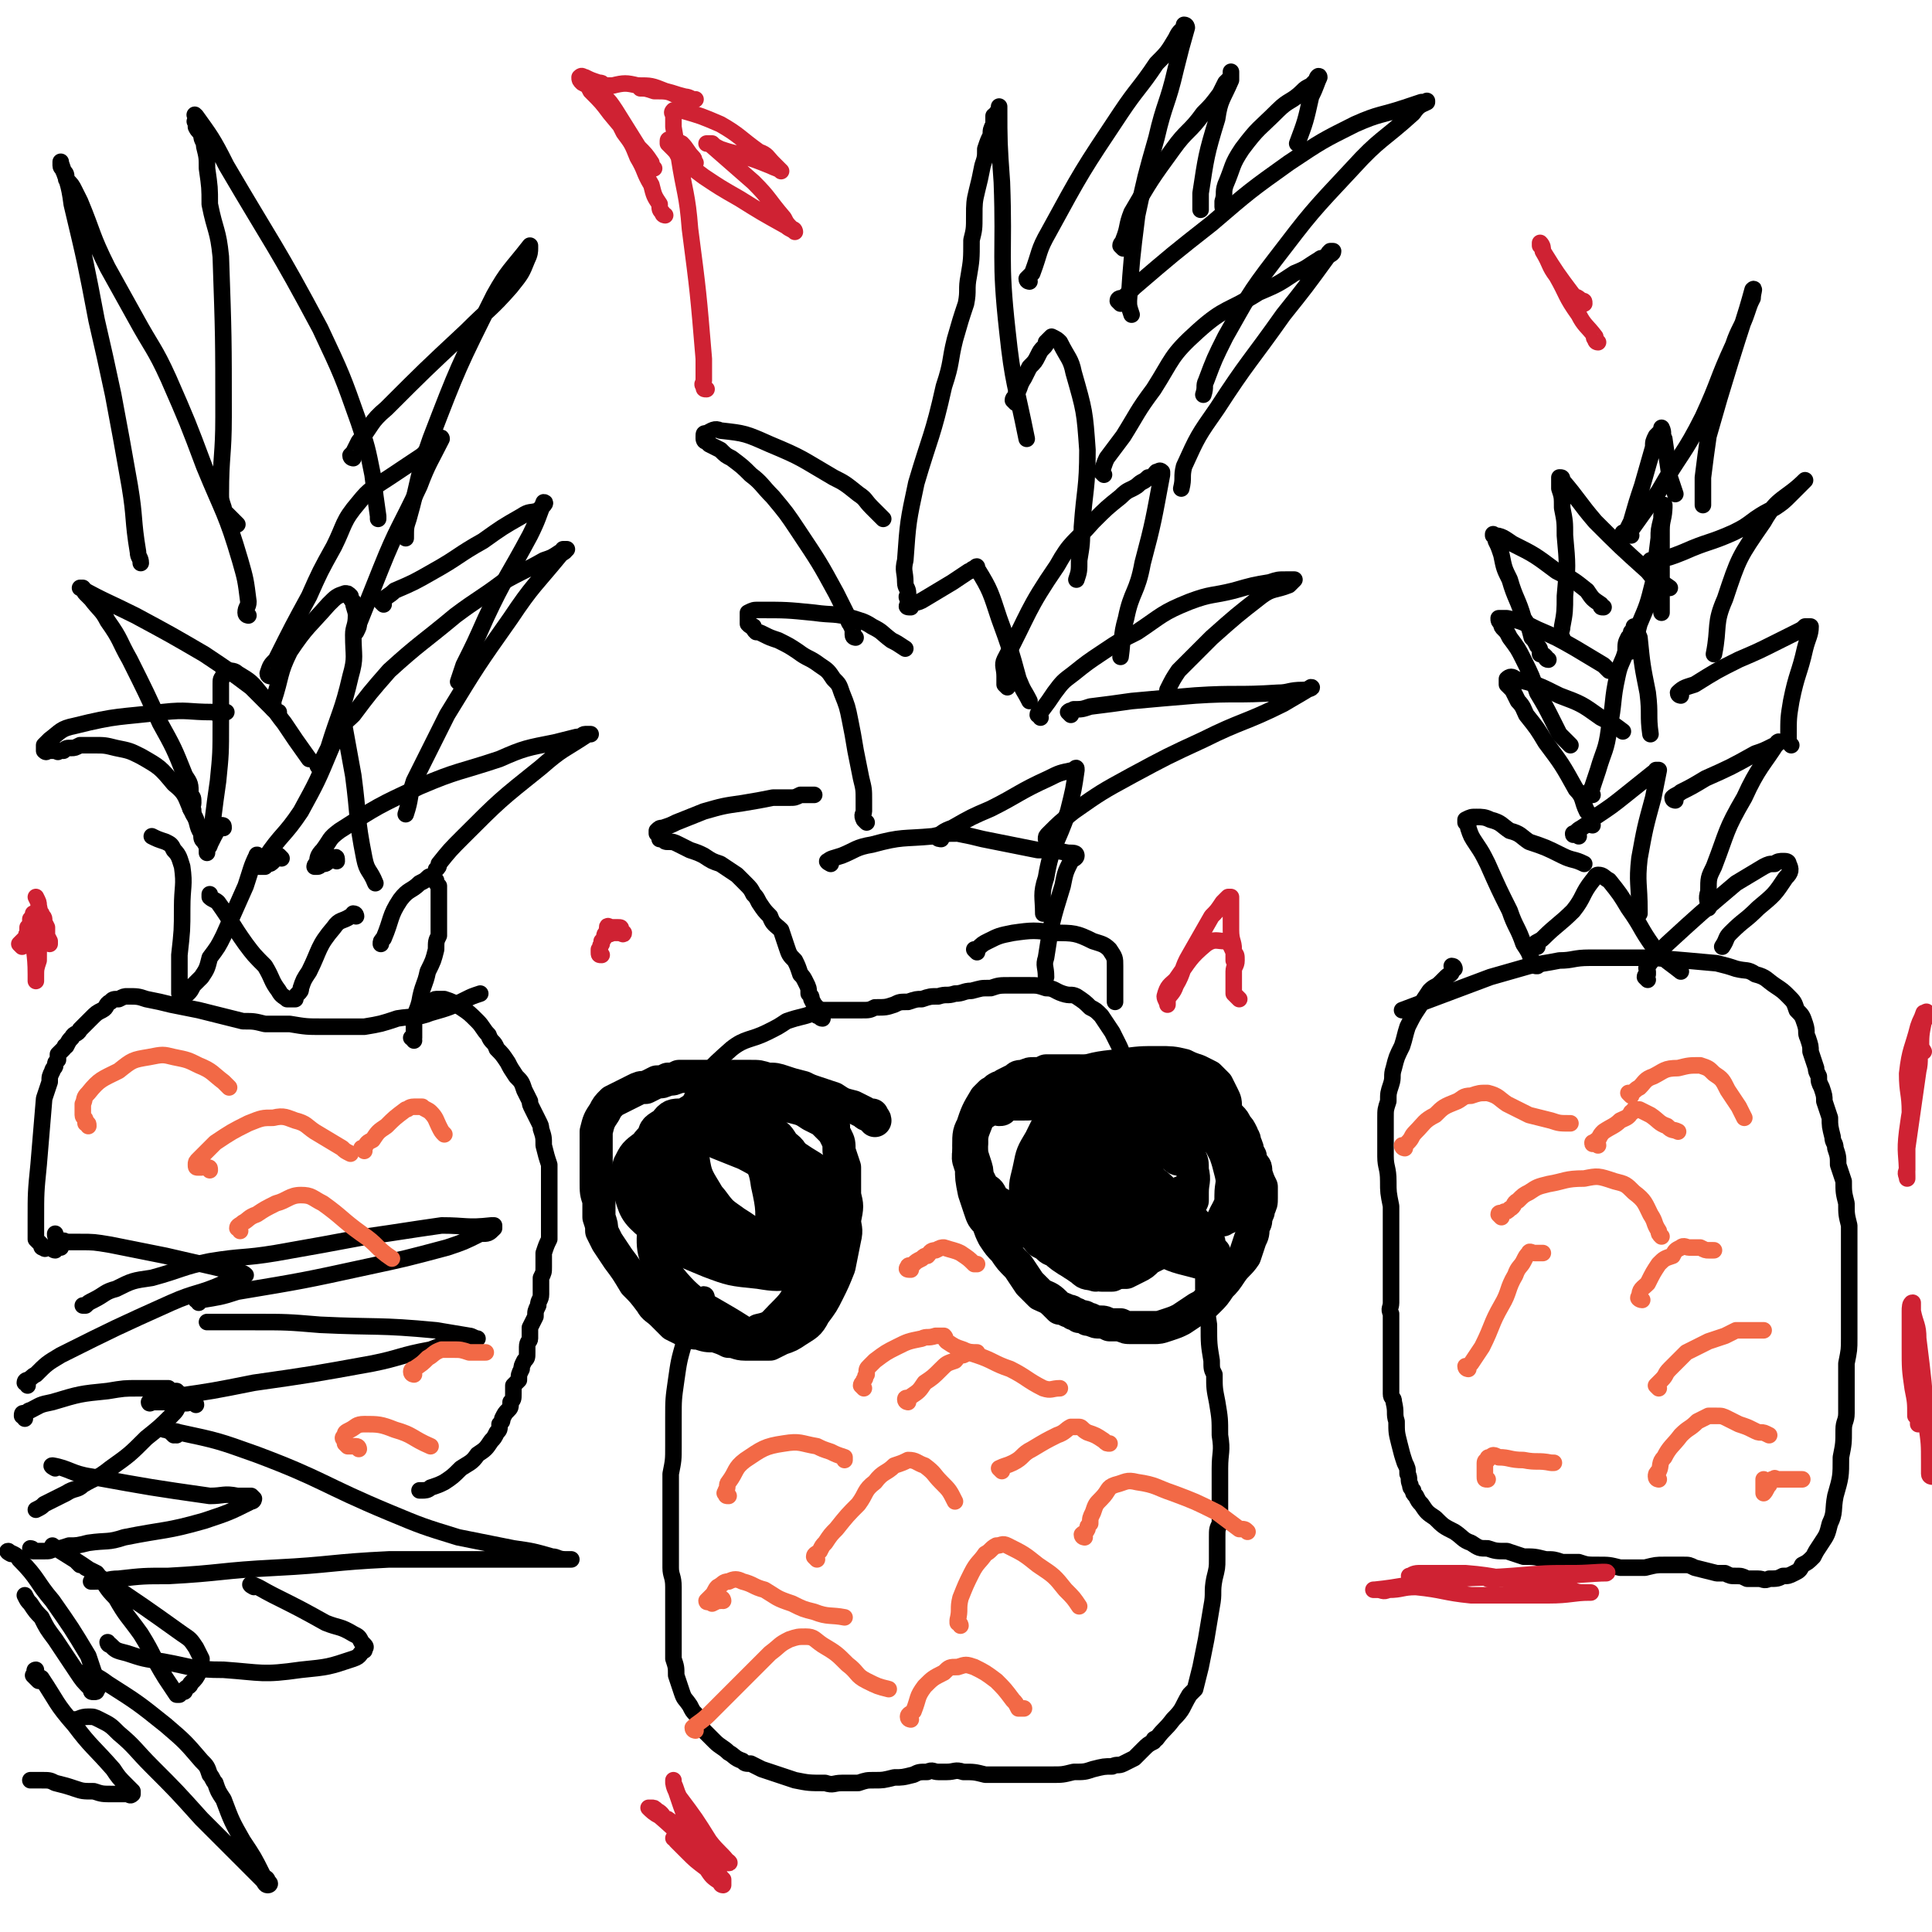 <svg viewBox='0 0 700 700' version='1.1' xmlns='http://www.w3.org/2000/svg' xmlns:xlink='http://www.w3.org/1999/xlink'><g fill='none' stroke='#000000' stroke-width='12' stroke-linecap='round' stroke-linejoin='round'><path d='M431,397c0,0 -1,-1 -1,-1 -1,0 -1,0 -1,-1 0,0 -1,0 -1,-1 -1,0 -1,0 -2,-1 0,0 0,0 -1,0 -1,-1 -1,-1 -2,-1 -1,0 -1,0 -2,-1 -1,0 -1,0 -2,0 -4,-1 -3,-1 -7,-1 -3,0 -3,0 -6,0 -3,0 -3,0 -5,0 -2,0 -2,0 -4,0 -2,1 -2,1 -5,1 -2,1 -2,1 -5,1 -3,0 -3,0 -6,0 -3,1 -3,1 -6,2 -2,0 -2,0 -4,0 -2,1 -2,1 -3,1 -1,1 -1,1 -3,2 -1,1 -1,1 -2,1 -1,1 -1,1 -3,2 -1,1 -1,1 -2,2 -1,1 -1,1 -3,2 -1,1 -1,1 -2,3 -2,3 -2,4 -2,8 0,4 0,4 1,8 0,4 0,4 1,9 1,3 1,3 2,6 1,3 1,3 3,5 1,3 1,3 2,5 2,3 2,3 4,5 2,3 2,3 5,6 2,3 2,3 4,6 2,2 2,2 4,4 2,1 3,1 5,3 1,1 1,1 2,2 1,0 1,0 3,1 1,0 1,0 2,1 1,0 1,0 2,1 2,0 2,0 3,1 1,0 1,0 1,0 2,1 2,1 4,1 1,0 1,0 3,1 2,0 2,0 4,0 2,1 2,1 4,1 1,0 1,0 3,0 2,0 3,0 5,0 2,0 2,0 5,-1 3,-1 3,-1 5,-2 3,-2 3,-2 6,-4 2,-1 2,-1 4,-3 2,-2 2,-2 4,-5 2,-2 2,-2 4,-5 2,-3 3,-3 5,-6 1,-3 1,-3 2,-6 1,-2 1,-2 1,-5 1,-1 1,-1 1,-3 1,-2 1,-2 1,-3 1,-2 1,-2 1,-4 0,-2 0,-2 0,-4 -1,-2 -1,-2 -2,-5 0,-2 0,-2 -1,-3 -1,-2 -1,-2 -1,-3 -1,-1 -1,-1 -2,-2 -1,-1 -1,-1 -2,-2 -1,-2 -1,-2 -2,-4 -1,-1 -1,-1 -3,-3 -1,-1 -1,-1 -2,-2 -1,-1 -1,-1 -2,-2 -2,-2 -2,-2 -4,-3 -1,-1 -1,-1 -2,-2 -1,0 -1,0 -2,-1 -1,-1 -1,-1 -2,-1 -2,-1 -2,-1 -4,-1 -1,-1 -1,-1 -3,-2 -2,0 -2,-1 -4,-1 -2,0 -2,0 -5,-1 -3,0 -3,0 -6,-1 -3,0 -3,0 -6,-1 -3,-1 -3,-1 -6,-1 -2,-1 -2,-1 -5,-1 -2,0 -2,0 -4,0 -2,0 -2,0 -4,0 -2,0 -2,0 -4,0 -2,1 -2,1 -4,1 -2,0 -2,0 -4,1 -2,0 -2,0 -3,1 -2,1 -2,1 -4,2 -1,1 -1,1 -2,1 -2,1 -1,1 -3,2 -1,1 -1,1 -2,2 -3,5 -3,5 -5,11 -1,2 -1,2 0,5 0,4 0,4 1,7 1,3 1,3 1,5 1,2 1,2 2,4 2,2 2,1 3,3 1,2 1,2 3,3 1,2 1,2 3,3 2,2 2,2 4,4 2,2 2,2 5,4 2,1 1,1 3,3 2,1 2,1 3,2 1,1 2,1 3,1 2,1 1,2 3,3 1,1 2,1 3,2 2,1 2,0 3,1 2,1 2,1 4,1 1,1 1,1 3,2 2,0 2,0 4,0 2,-1 2,-1 5,-1 2,-1 2,-1 4,-2 2,-1 2,-1 4,-3 2,-1 2,-1 4,-2 2,-2 1,-2 3,-4 2,-3 2,-3 4,-6 1,-2 1,-2 3,-5 1,-2 1,-2 2,-4 0,-1 0,-1 0,-3 0,-4 1,-4 0,-8 0,-3 0,-3 -1,-5 0,-2 -1,-2 -1,-4 -1,-2 -1,-2 -2,-4 -1,-1 -1,-2 -3,-3 -1,-2 -1,-2 -2,-3 -2,-1 -2,-1 -4,-2 -2,-1 -2,-1 -4,-3 -3,-1 -3,-2 -5,-3 -3,-1 -3,-1 -6,-1 -3,-1 -4,-2 -8,0 -6,1 -6,2 -11,6 -5,4 -5,5 -8,11 -3,5 -3,5 -4,10 -1,5 -2,6 -1,11 2,8 2,9 7,15 5,7 6,6 13,11 2,2 2,1 5,2 '/><path d='M426,412c0,-1 -1,-1 -1,-1 0,-1 0,0 1,-1 0,0 0,-1 1,-1 1,-1 2,-1 3,-1 2,-1 2,-1 4,0 3,1 3,1 5,3 3,3 3,3 5,7 1,3 1,3 2,7 1,4 0,4 0,8 0,3 0,3 -1,5 -1,2 -1,2 -2,4 '/><path d='M445,441c0,0 0,-1 -1,-1 0,0 1,0 1,0 0,-1 0,-1 1,-2 0,-2 0,-2 1,-3 1,-4 2,-4 3,-7 1,-3 0,-3 1,-5 0,-2 1,-2 1,-5 0,-2 0,-2 -1,-4 0,-2 -1,-2 -1,-3 -1,-2 -1,-2 -2,-3 -1,-2 -1,-2 -2,-3 -3,-2 -3,-2 -5,-4 -4,-2 -4,-3 -8,-3 -5,-2 -6,-1 -12,-1 -5,0 -5,0 -10,1 -1,0 -1,0 -2,0 '/><path d='M445,414c0,-1 0,-1 -1,-1 0,-1 1,0 1,-1 0,-1 0,-1 0,-2 0,-2 0,-2 0,-4 0,-2 0,-2 -1,-4 0,-3 0,-3 -1,-5 -1,-2 -1,-2 -2,-4 -1,-1 -1,-1 -3,-3 -2,-1 -2,-1 -4,-2 -3,-1 -3,-1 -5,-2 -4,-1 -5,-1 -9,-1 -7,0 -7,0 -14,1 -9,1 -9,1 -18,4 -8,2 -8,3 -16,6 -5,2 -5,3 -9,5 0,1 0,1 -1,1 '/><path d='M429,401c0,0 0,-1 -1,-1 0,0 0,0 -1,0 -2,-1 -2,-1 -5,-2 -2,0 -2,0 -4,0 -2,0 -2,0 -4,0 -3,0 -3,1 -5,0 -3,0 -3,0 -6,0 -3,0 -3,0 -7,0 -4,0 -4,-1 -9,0 -5,0 -5,1 -10,1 -3,1 -3,1 -7,1 -3,0 -3,0 -6,0 -2,0 -2,0 -4,0 -1,1 -1,1 -2,1 -1,1 -1,0 -2,1 -1,2 -1,2 -2,4 -1,3 -2,4 -2,8 -1,4 -2,5 0,9 2,6 2,7 7,11 9,8 10,7 21,15 '/><path d='M408,415c0,0 -1,-1 -1,-1 -1,1 -2,2 -3,5 -1,3 -1,3 -2,6 0,6 1,6 2,11 1,3 1,3 2,6 1,1 1,1 3,2 0,0 1,1 1,0 1,0 1,-1 1,-2 1,-5 1,-5 1,-10 -1,-5 -1,-5 -2,-10 0,-2 0,-3 -2,-5 -1,-2 -1,-2 -3,-3 -2,-1 -2,-2 -4,-2 -2,0 -3,0 -4,1 -1,3 -2,3 -1,6 1,7 1,8 6,14 7,8 8,8 17,14 5,4 6,3 12,5 2,1 2,1 5,1 0,0 1,0 1,-1 1,-1 1,-1 1,-2 -2,-4 -3,-4 -5,-7 -5,-6 -5,-7 -11,-11 -5,-5 -5,-4 -11,-7 -5,-3 -5,-3 -11,-4 -4,-1 -5,-1 -9,-1 -3,1 -4,1 -6,3 -3,1 -4,1 -6,5 -1,3 -2,4 -1,7 3,6 4,6 8,11 5,6 6,6 12,10 4,2 5,2 10,2 5,-1 7,-1 9,-4 2,-5 0,-7 -3,-12 -3,-9 -3,-9 -8,-16 -3,-6 -3,-6 -8,-10 -3,-4 -3,-4 -7,-6 -2,-2 -2,-2 -4,-3 -2,0 -2,0 -3,0 -1,0 -2,1 -2,2 1,6 0,7 3,12 6,9 6,10 15,17 5,4 6,4 12,5 4,1 5,1 8,0 2,0 2,-1 3,-2 3,-4 2,-4 4,-8 0,0 0,0 1,-1 '/><path d='M427,420c0,0 -1,0 -1,-1 -2,-1 -2,-1 -4,-3 -5,-3 -5,-3 -9,-5 -6,-3 -6,-4 -12,-6 -5,-2 -6,-2 -11,-1 -4,1 -5,2 -8,5 -3,3 -4,3 -4,7 -1,7 0,9 3,15 5,8 6,8 13,13 6,5 6,5 12,7 5,2 6,2 11,3 3,0 4,0 7,-1 1,0 1,-1 1,-2 0,-5 0,-5 -1,-9 -3,-9 -3,-9 -8,-16 -2,-5 -2,-5 -6,-9 -3,-3 -3,-3 -7,-4 -4,-1 -4,-1 -8,0 -4,2 -4,2 -7,6 -1,3 -2,4 -1,6 2,7 3,8 8,12 10,9 11,8 23,14 7,4 7,4 15,6 3,1 3,0 6,0 0,0 1,0 1,-1 0,-1 0,-1 0,-2 '/><path d='M317,406c0,-1 -1,-1 -1,-1 0,-1 0,-1 0,-1 -2,0 -2,0 -3,-1 -2,-1 -2,-1 -4,-2 -4,-1 -4,-1 -7,-3 -3,-1 -3,-1 -6,-2 -3,-1 -3,-1 -5,-2 -4,-1 -4,-1 -7,-2 -3,-1 -3,-1 -6,-1 -3,-1 -3,-1 -6,-1 -3,0 -3,0 -7,0 -3,0 -3,0 -6,0 -3,0 -3,0 -6,0 -2,0 -2,0 -4,0 -1,0 -1,0 -3,0 -2,1 -2,1 -4,1 -2,1 -2,1 -4,1 -2,1 -2,1 -4,2 -2,0 -2,0 -4,1 -2,1 -2,1 -4,2 -2,1 -2,1 -4,2 -2,2 -2,2 -3,4 -2,3 -2,3 -3,7 0,3 0,3 0,7 0,3 0,3 0,6 0,3 0,3 0,5 0,4 0,4 1,7 0,3 0,3 0,6 1,3 1,3 1,5 1,2 1,2 2,4 2,3 2,3 4,6 3,4 3,4 6,9 3,3 3,3 6,7 1,2 2,2 4,4 2,2 2,2 4,4 2,1 2,1 4,2 3,1 3,1 5,1 3,1 3,1 6,1 3,1 3,1 5,2 3,0 3,1 6,1 2,0 2,0 4,0 2,0 2,0 5,0 2,-1 2,-1 4,-2 3,-1 3,-1 6,-3 3,-2 4,-2 6,-6 3,-4 3,-4 5,-8 2,-4 2,-4 4,-9 1,-5 1,-5 2,-10 1,-4 0,-4 0,-7 1,-5 1,-5 0,-9 0,-5 0,-5 0,-10 -1,-3 -1,-3 -2,-6 0,-3 0,-3 -1,-5 -1,-2 -1,-2 -2,-3 -2,-2 -2,-2 -3,-3 -2,-1 -2,-1 -4,-2 -3,-2 -3,-2 -7,-3 -5,-1 -5,-1 -10,-1 -7,0 -7,0 -13,0 -6,1 -6,1 -11,3 -4,1 -4,1 -7,3 -3,1 -3,2 -4,4 -2,4 -3,4 -2,8 1,7 1,8 5,13 4,6 6,5 11,9 '/><path d='M302,408c0,0 0,0 -1,-1 0,0 0,0 0,0 -2,-1 -2,-1 -3,-2 -3,-2 -3,-2 -6,-3 -4,-2 -4,-2 -9,-3 -6,-1 -6,-1 -12,-1 -6,1 -6,1 -11,4 -3,1 -4,1 -6,5 -3,5 -4,6 -3,12 1,8 2,8 6,15 5,7 6,6 12,11 5,4 5,4 10,6 3,1 3,1 7,1 2,0 2,0 4,-2 2,-2 2,-3 2,-6 0,-7 0,-7 -2,-14 -2,-6 -2,-7 -6,-12 -3,-4 -4,-4 -9,-6 -5,-2 -6,-3 -12,-3 -4,1 -5,1 -8,4 -4,1 -4,2 -6,5 -2,3 -3,4 -2,8 2,7 2,8 7,14 6,8 7,8 16,14 6,4 7,4 15,7 4,2 4,2 9,2 2,0 3,0 4,-1 1,-1 1,-1 1,-3 1,-5 1,-6 0,-11 -2,-8 -3,-8 -6,-16 -2,-5 -2,-5 -6,-10 -3,-5 -3,-5 -8,-9 -4,-3 -5,-3 -10,-5 -4,-2 -4,-2 -8,-2 -4,1 -5,1 -8,3 -4,3 -4,3 -6,7 -3,4 -3,5 -2,10 2,8 2,9 7,16 6,7 7,7 15,12 4,3 4,3 9,4 2,1 3,1 5,0 2,0 2,0 3,-2 2,-3 2,-3 3,-6 2,-8 2,-9 3,-17 0,-6 0,-6 -2,-12 -1,-3 -1,-4 -4,-6 -2,-3 -2,-4 -6,-5 -5,-2 -6,-3 -12,-2 -7,0 -8,0 -13,4 -7,5 -8,5 -12,12 -4,7 -4,8 -4,16 0,10 -2,13 4,21 10,13 13,12 27,21 3,2 4,2 7,0 5,-1 5,-2 8,-5 5,-5 5,-5 8,-12 3,-9 3,-9 3,-18 0,-10 -1,-10 -4,-19 -2,-7 -3,-8 -7,-13 -5,-5 -6,-4 -12,-7 -3,-2 -4,-2 -8,-2 -3,0 -3,0 -7,1 -2,0 -3,0 -4,2 -2,4 -3,5 -2,10 2,8 2,9 8,16 5,7 6,6 13,11 3,3 4,2 7,4 2,0 2,0 3,-1 2,-1 3,-1 3,-4 1,-7 1,-8 0,-16 -1,-9 -1,-10 -6,-18 -2,-4 -3,-3 -7,-6 -3,-3 -3,-3 -7,-4 -3,-1 -4,-2 -8,-1 -5,2 -6,2 -10,6 -5,4 -6,5 -8,11 -2,5 -2,7 1,12 5,10 7,10 16,17 7,6 8,5 17,8 3,2 4,2 8,2 2,0 2,0 3,-1 2,-2 3,-2 3,-4 1,-5 1,-5 0,-10 -1,-8 -1,-8 -5,-16 -3,-6 -4,-6 -9,-11 -4,-4 -4,-4 -9,-7 -4,-2 -4,-2 -8,-3 -4,-1 -4,-1 -8,0 -3,0 -4,0 -6,3 -3,2 -4,2 -4,5 -1,7 -2,8 1,14 4,9 5,10 12,17 6,6 7,5 14,10 3,2 4,2 7,3 2,1 3,1 4,0 2,-3 3,-3 4,-7 1,-10 1,-11 -1,-20 -1,-8 -3,-8 -7,-15 -2,-4 -2,-4 -6,-7 -2,-1 -2,-1 -5,-2 -3,0 -3,0 -5,1 -4,3 -5,3 -8,7 -3,4 -5,4 -5,10 -1,8 -1,10 2,18 4,8 6,8 13,14 4,3 5,2 9,4 '/><path d='M280,423c0,0 0,-1 -1,-1 -1,-1 -1,0 -2,-1 -4,-1 -3,-1 -7,-3 -5,-2 -5,-2 -10,-4 -3,-2 -3,-2 -7,-3 -3,-1 -3,-1 -7,-1 -3,0 -3,-1 -6,1 -3,1 -4,1 -6,4 -4,3 -4,3 -6,7 -1,4 -2,5 0,9 2,7 2,8 8,13 8,8 9,8 21,13 8,3 8,3 18,4 6,1 7,1 13,0 5,-1 6,-1 10,-5 3,-3 3,-4 5,-9 1,-4 2,-4 1,-9 -1,-5 -2,-5 -5,-10 -3,-4 -3,-4 -8,-7 -6,-4 -6,-4 -12,-7 -8,-4 -8,-3 -16,-6 -4,-1 -4,-1 -7,-1 -2,0 -3,-1 -4,0 -2,2 -4,2 -4,5 0,8 -1,10 3,18 4,9 6,8 13,16 1,1 2,1 3,2 '/></g>
<g fill='none' stroke='#000000' stroke-width='6' stroke-linecap='round' stroke-linejoin='round'><path d='M256,470c0,0 0,-1 -1,-1 0,0 0,1 0,1 0,0 -1,0 -1,0 -1,2 -2,2 -2,4 -2,6 -3,6 -4,12 -2,7 -2,7 -3,14 -1,7 -1,7 -1,14 0,5 0,5 0,10 0,5 0,5 -1,10 0,5 0,5 0,9 0,4 0,4 0,8 0,3 0,3 0,6 0,3 0,3 0,7 0,2 0,2 0,4 0,3 1,3 1,7 0,4 0,4 0,7 0,3 0,3 0,6 0,3 0,3 0,5 0,2 0,2 0,4 0,2 0,2 0,4 1,3 1,3 1,6 1,3 1,3 2,6 1,3 1,2 3,5 1,2 1,2 2,3 2,3 1,3 3,6 2,2 2,2 4,4 2,2 3,2 5,4 2,1 2,2 5,3 1,1 1,1 3,1 2,1 2,1 4,2 3,1 3,1 6,2 3,1 3,1 6,2 5,1 5,1 11,1 3,1 3,0 6,0 3,0 3,0 6,0 3,-1 3,-1 6,-1 3,0 3,0 7,-1 3,0 3,0 7,-1 2,-1 2,-1 5,-1 2,-1 2,0 4,0 2,0 2,0 3,0 3,0 3,-1 6,0 4,0 4,0 8,1 3,0 3,0 6,0 4,0 4,0 7,0 3,0 3,0 5,0 3,0 3,0 6,0 4,0 4,0 8,-1 4,0 4,0 7,-1 4,-1 4,-1 7,-1 2,-1 2,0 4,-1 2,-1 2,-1 4,-2 2,-2 2,-2 3,-3 2,-2 2,-2 4,-3 0,-1 0,-1 1,-1 3,-4 3,-3 6,-7 4,-4 3,-4 6,-9 1,-1 1,-1 2,-2 1,-4 1,-4 2,-8 1,-5 1,-5 2,-10 1,-6 1,-6 2,-12 1,-5 0,-5 1,-10 1,-4 1,-4 1,-7 0,-4 0,-4 0,-8 0,-3 0,-3 1,-5 0,-5 0,-5 0,-10 0,-5 0,-5 0,-10 0,-6 1,-6 0,-12 0,-6 0,-6 -1,-12 -1,-5 -1,-5 -1,-10 -1,-2 -1,-2 -1,-5 -1,-6 -1,-6 -1,-13 -1,-7 -1,-7 -2,-13 0,-7 0,-7 0,-13 0,-1 0,-1 0,-2 '/><path d='M408,406c0,0 -1,0 -1,-1 0,0 1,0 1,-1 0,-2 0,-2 0,-3 0,-2 0,-2 0,-4 0,-2 0,-2 0,-3 0,-2 0,-2 0,-4 -1,-4 -1,-4 -1,-7 -1,-3 -1,-3 -2,-5 -1,-2 -1,-2 -2,-4 -2,-3 -2,-3 -4,-6 -2,-2 -2,-2 -4,-3 -2,-2 -2,-2 -5,-4 -2,-1 -2,0 -5,-1 -3,-1 -3,-2 -6,-2 -3,-1 -3,-1 -6,-1 -4,0 -4,0 -7,0 -4,0 -4,0 -7,1 -4,0 -3,0 -7,1 -3,0 -3,1 -6,1 -3,1 -3,0 -6,1 -3,0 -3,0 -6,1 -2,0 -2,0 -5,1 -3,0 -3,0 -5,1 -3,1 -3,1 -7,1 -2,1 -2,1 -5,1 -2,0 -2,0 -5,0 -2,0 -2,0 -4,0 -2,0 -3,0 -5,0 -3,1 -3,1 -6,2 -4,1 -4,1 -7,2 -3,2 -3,2 -7,4 -6,3 -8,2 -13,6 -9,8 -10,9 -15,19 -6,11 -4,12 -7,24 0,2 1,2 1,3 '/><path d='M298,369c-1,0 -1,-1 -1,-1 -1,0 -1,0 -1,0 0,-1 1,-1 0,-2 0,0 0,0 0,-1 -1,-1 -1,-1 -2,-3 0,-1 0,-1 -1,-2 0,-2 0,-2 -1,-4 -1,-2 -1,-2 -2,-3 -1,-3 -1,-3 -2,-5 -2,-2 -2,-2 -3,-5 -1,-3 -1,-3 -2,-6 -2,-2 -3,-2 -4,-5 -2,-2 -2,-2 -4,-5 -1,-2 -1,-2 -2,-3 -1,-2 -1,-2 -3,-4 -1,-1 -1,-1 -3,-3 -3,-2 -3,-2 -6,-4 -3,-1 -3,-1 -6,-3 -2,-1 -2,-1 -5,-2 -2,-1 -2,-1 -4,-2 -2,-1 -2,-1 -4,-1 -1,0 -1,0 -2,-1 -1,0 -1,0 -1,0 0,-1 0,-1 -1,-2 0,0 0,0 0,-1 1,-1 1,-1 2,-1 3,-1 3,-1 5,-2 5,-2 5,-2 10,-4 7,-2 7,-2 14,-3 6,-1 6,-1 11,-2 3,0 3,0 6,0 2,0 2,0 4,-1 1,0 1,0 1,0 1,0 1,0 2,0 0,0 0,0 1,0 0,0 0,0 0,0 1,0 1,0 1,0 '/><path d='M314,298c-1,-1 -1,-1 -1,-1 -1,-2 0,-2 0,-3 0,-2 0,-2 0,-4 0,-4 0,-4 -1,-8 -1,-5 -1,-5 -2,-10 -1,-6 -1,-6 -2,-11 -1,-5 -1,-5 -3,-10 -1,-3 -1,-3 -3,-5 -2,-3 -2,-3 -5,-5 -4,-3 -4,-2 -8,-5 -3,-2 -3,-2 -7,-4 -3,-1 -3,-1 -5,-2 -2,-1 -2,-1 -3,-1 -1,-1 -1,-1 -1,-2 -1,0 -1,0 -2,-1 0,-1 0,-1 0,-1 0,-1 0,-1 0,-2 0,0 0,-1 0,-1 2,-1 2,-1 4,-1 10,0 10,0 20,1 7,1 7,0 14,2 3,1 4,1 7,3 4,2 3,2 7,5 2,1 2,1 5,3 '/><path d='M310,231c0,0 -1,0 -1,-1 0,-1 0,-1 0,-1 0,-1 0,-1 -1,-3 -1,-1 0,-1 -1,-3 -2,-4 -2,-4 -4,-8 -6,-11 -6,-11 -14,-23 -4,-6 -4,-6 -9,-12 -4,-4 -4,-5 -8,-8 -3,-3 -3,-3 -7,-6 -2,-1 -2,-1 -4,-3 -2,-1 -2,-1 -4,-2 0,0 0,0 -1,-1 -1,0 -1,-1 -1,-1 0,-1 0,-1 0,-1 0,-1 0,-1 1,-1 2,-1 3,-2 5,-1 9,1 9,1 18,5 12,5 11,5 23,12 4,2 4,2 9,6 3,2 2,2 5,5 2,2 2,2 4,4 0,0 0,0 0,0 '/><path d='M330,218c-1,-1 -1,-1 -1,-1 -1,-1 0,-1 0,-2 0,-2 -1,-2 -1,-4 0,-4 -1,-4 0,-8 1,-14 1,-14 4,-28 5,-17 6,-17 10,-35 3,-9 2,-9 4,-17 2,-7 2,-7 4,-13 1,-5 0,-5 1,-10 1,-6 1,-6 1,-13 1,-4 1,-4 1,-9 0,-4 0,-5 1,-9 1,-4 1,-4 2,-9 1,-3 1,-3 1,-6 1,-3 1,-3 2,-5 0,-2 0,-2 1,-4 0,-1 0,-1 0,-3 1,0 1,0 1,-1 0,0 0,0 1,-1 0,-1 0,-2 0,-1 0,12 0,13 1,27 1,27 -1,27 2,54 2,19 3,19 7,39 '/><path d='M373,102c0,0 -1,0 -1,-1 1,-1 1,-1 2,-2 3,-8 2,-8 6,-15 12,-22 12,-22 26,-43 6,-9 7,-9 13,-18 4,-4 4,-4 7,-9 1,-2 1,-2 2,-3 1,-1 1,-1 1,-2 1,0 1,1 1,1 -2,7 -2,7 -4,15 -3,13 -4,12 -7,25 -4,14 -4,14 -7,28 -2,16 -2,16 -3,31 0,2 0,2 1,5 '/><path d='M368,146c0,0 -1,-1 -1,-1 0,-1 1,-1 1,-2 2,-3 1,-3 3,-6 1,-2 1,-2 2,-4 2,-2 2,-2 3,-4 1,-2 1,-2 2,-3 1,-1 1,-1 1,-2 1,-1 1,-1 2,-2 0,0 0,0 0,0 2,1 2,1 3,2 3,6 4,6 5,11 4,14 4,14 5,28 0,14 -1,14 -2,28 0,6 0,6 -1,12 0,4 0,4 -1,7 '/><path d='M330,220c-1,0 -2,0 -1,-1 2,-1 3,0 6,-2 5,-3 5,-3 10,-6 3,-2 3,-2 6,-4 1,0 1,-1 2,-1 1,-1 1,-1 1,0 5,8 5,9 8,18 4,11 4,11 7,22 2,5 2,4 4,8 '/><path d='M365,249c0,0 -1,-1 -1,-1 0,0 0,0 0,0 0,-2 0,-2 0,-3 0,-3 -1,-4 0,-6 9,-17 8,-18 19,-34 5,-9 6,-8 13,-16 5,-5 5,-5 10,-9 3,-3 3,-2 6,-4 2,-2 2,-1 4,-3 2,0 2,-1 3,-2 1,0 1,-1 2,0 0,0 0,0 0,1 -3,16 -3,17 -7,32 -2,11 -4,10 -6,20 -2,7 -1,7 -2,14 '/><path d='M400,172c0,0 -1,-1 -1,-1 1,-2 1,-3 2,-5 3,-4 3,-4 6,-8 5,-8 5,-9 11,-17 7,-11 6,-12 16,-21 10,-9 11,-7 22,-14 7,-3 7,-3 13,-7 5,-2 4,-2 9,-5 1,-1 1,0 3,-1 0,-1 0,-1 1,-2 0,0 1,0 1,0 0,1 -1,1 -2,2 -8,11 -8,11 -16,21 -12,17 -13,17 -24,34 -7,10 -7,10 -12,21 -1,4 0,4 -1,8 '/><path d='M406,110c0,0 -1,-1 -1,-1 0,-1 1,-1 2,-1 2,-2 2,-2 4,-4 14,-12 14,-12 28,-23 14,-12 14,-12 28,-22 12,-8 12,-8 24,-14 9,-4 9,-3 18,-6 3,-1 3,-1 6,-2 1,0 1,0 2,0 0,0 0,-1 0,0 -2,1 -3,1 -5,4 -11,10 -12,9 -22,20 -15,16 -15,16 -28,33 -10,13 -10,14 -18,28 -4,8 -4,8 -7,16 -1,2 0,2 -1,5 '/><path d='M407,90c0,0 0,0 -1,-1 0,-1 1,-1 1,-2 2,-5 1,-5 3,-10 7,-12 7,-12 15,-23 5,-7 6,-6 11,-13 3,-3 3,-3 6,-7 1,-2 1,-2 2,-4 1,-1 1,-1 2,-2 0,-1 0,-2 0,-2 0,1 0,2 0,3 -3,7 -4,7 -5,14 -4,13 -4,14 -6,27 0,3 0,3 0,6 '/><path d='M444,76c0,0 -1,0 -1,-1 0,0 0,0 0,-1 0,-1 0,-1 0,-1 1,-3 0,-3 1,-6 3,-7 2,-7 6,-13 6,-8 6,-7 13,-14 4,-4 5,-3 9,-7 1,-1 1,-1 3,-2 1,-1 1,-1 2,-2 0,-1 1,-2 1,-1 -1,2 -1,3 -3,7 -2,9 -2,9 -5,17 '/><path d='M377,260c0,-1 -1,-1 -1,-1 0,-1 1,-1 1,-1 3,-4 3,-4 5,-7 3,-4 3,-4 7,-7 5,-4 5,-4 11,-8 6,-4 6,-4 12,-7 9,-6 9,-7 19,-11 8,-3 8,-2 16,-4 7,-2 7,-2 13,-3 3,-1 3,-1 6,-1 1,0 1,0 3,0 0,0 0,0 0,0 -1,1 -1,1 -2,2 -5,2 -6,1 -10,4 -9,7 -9,7 -18,15 -6,6 -6,6 -12,12 -2,3 -2,3 -4,7 0,0 0,0 0,0 '/><path d='M388,259c0,0 -1,-1 -1,-1 1,-1 1,0 2,-1 3,0 3,0 6,-1 8,-1 8,-1 15,-2 11,-1 11,-1 23,-2 15,-1 15,0 30,-1 4,0 4,-1 9,-1 2,0 4,-1 3,-1 -3,2 -5,3 -10,6 -14,7 -15,6 -29,13 -13,6 -13,6 -26,13 -11,6 -11,6 -21,13 -5,4 -5,4 -9,8 -1,1 -1,1 -1,2 '/><path d='M341,304c0,0 -2,0 -1,-1 1,-1 2,-2 5,-3 7,-4 7,-4 14,-7 10,-5 10,-6 21,-11 4,-2 4,-2 9,-3 1,-1 1,-1 1,0 -1,7 -1,7 -3,15 -4,12 -6,12 -8,24 -2,6 -1,7 -1,13 '/><path d='M301,313c0,0 -2,-1 -1,-1 1,-1 2,-1 5,-2 5,-2 5,-3 11,-4 11,-3 11,-2 22,-3 4,-1 5,-1 9,-1 5,1 5,1 9,2 10,2 10,2 20,4 5,0 6,0 11,1 2,0 3,0 3,1 0,1 -1,1 -2,2 -2,4 -2,4 -3,9 -4,13 -4,13 -6,26 -1,3 0,3 0,7 '/><path d='M354,345c0,0 -1,-1 -1,-1 0,0 0,0 1,0 2,-2 2,-2 4,-3 4,-2 4,-2 9,-3 7,-1 8,-1 15,0 7,0 8,0 14,3 3,1 4,1 6,3 2,3 2,3 2,6 0,6 0,6 0,12 0,1 0,1 0,1 '/><path d='M527,351c0,0 0,-1 -1,-1 0,0 1,1 0,2 0,1 -1,1 -2,2 -1,1 -1,1 -2,2 -2,2 -2,1 -4,3 -2,3 -2,3 -4,6 -2,3 -2,3 -4,7 -1,3 -1,4 -2,7 -2,4 -2,4 -3,8 -1,3 0,3 -1,6 -1,3 -1,3 -1,6 -1,3 -1,3 -1,6 0,3 0,3 0,5 0,5 0,5 0,9 0,4 1,4 1,9 0,4 0,4 1,9 0,3 0,3 0,6 0,3 0,3 0,6 0,2 0,2 0,4 0,2 0,2 0,4 0,2 0,2 0,5 0,3 0,3 0,6 0,2 0,2 0,4 0,2 -1,2 0,4 0,2 0,2 0,3 0,3 0,3 0,5 0,4 0,4 0,7 0,3 0,3 0,5 0,3 0,3 0,5 0,2 0,2 0,4 0,2 1,1 1,3 1,4 0,4 1,7 0,4 0,4 1,8 1,4 1,4 2,7 1,2 1,2 1,4 1,2 0,2 1,4 0,1 0,1 1,2 0,1 0,1 1,2 1,2 1,2 2,3 2,3 2,3 5,5 3,3 3,3 7,5 3,2 3,3 6,4 3,2 3,2 6,2 3,1 3,1 7,1 3,1 3,1 6,2 4,0 4,0 8,1 3,0 3,0 6,1 3,0 3,0 6,0 3,1 3,1 7,1 4,0 4,0 8,1 5,0 5,0 9,0 4,-1 4,-1 7,-1 4,0 4,0 7,0 2,0 2,0 4,1 4,1 4,1 8,2 2,0 2,0 3,0 2,1 2,1 4,1 2,0 2,0 4,1 2,0 2,0 4,0 2,0 2,1 4,0 3,0 3,0 5,-1 2,0 2,0 4,-1 2,-1 2,-1 3,-3 2,-1 2,-1 4,-3 1,-2 1,-2 3,-5 2,-3 2,-3 3,-7 2,-4 1,-5 2,-10 2,-7 2,-7 2,-14 1,-5 1,-5 1,-10 0,-3 1,-3 1,-6 0,-2 0,-2 0,-5 0,-1 0,-1 0,-3 0,-2 0,-2 0,-5 0,-2 0,-2 0,-5 1,-5 1,-5 1,-9 0,-4 0,-4 0,-7 0,-4 0,-4 0,-7 0,-3 0,-3 0,-6 0,-4 0,-4 0,-9 0,-6 0,-6 0,-12 -1,-4 -1,-4 -1,-8 -1,-4 -1,-4 -1,-8 -1,-3 -1,-3 -2,-6 0,-3 0,-3 -1,-6 0,-2 -1,-2 -1,-4 -1,-4 -1,-4 -1,-7 -1,-3 -1,-3 -2,-6 0,-2 0,-2 -1,-5 -1,-2 -1,-2 -1,-4 -1,-2 -1,-2 -1,-3 -1,-3 -1,-3 -2,-6 0,-2 0,-2 -1,-5 -1,-2 0,-2 -1,-5 -1,-3 -1,-3 -3,-5 -1,-3 -1,-3 -3,-5 -2,-2 -2,-2 -5,-4 -3,-2 -3,-3 -7,-4 -3,-2 -3,-1 -7,-2 -3,-1 -3,-1 -7,-2 -11,-1 -11,-1 -23,-2 -6,0 -6,0 -12,0 -5,0 -6,0 -11,0 -6,0 -6,1 -11,1 -5,1 -6,1 -11,2 -7,2 -7,2 -14,4 -16,6 -16,6 -32,12 '/><path d='M557,350c-1,0 -1,0 -1,-1 -1,0 -1,0 -1,-1 -1,-3 -1,-3 -3,-6 -2,-6 -3,-6 -5,-12 -4,-8 -4,-8 -8,-17 -2,-4 -2,-4 -4,-7 -2,-3 -2,-3 -3,-6 0,-1 0,-1 -1,-2 0,0 0,-1 0,-1 2,-1 2,-1 4,-1 2,0 3,0 5,1 4,1 4,2 7,4 4,1 4,2 7,4 6,2 6,2 12,5 4,2 4,1 8,3 '/><path d='M577,299c0,0 -1,0 -1,-1 0,0 1,-1 1,-1 -1,-2 -1,-2 -2,-3 -2,-4 -1,-5 -4,-8 -5,-9 -5,-9 -11,-17 -3,-5 -3,-5 -7,-10 -1,-2 -1,-3 -3,-5 -1,-2 -1,-2 -2,-4 -1,-1 -1,-1 -2,-2 0,0 0,0 0,-1 0,-1 0,-1 0,-1 1,-1 2,-1 3,0 8,2 8,2 16,6 8,3 8,3 15,8 4,2 4,2 8,5 0,0 0,0 0,0 '/><path d='M569,270c0,0 0,0 -1,-1 0,0 0,0 -1,-1 -1,-1 -1,-1 -2,-2 -1,-2 -1,-2 -2,-4 -3,-6 -3,-6 -6,-11 -2,-6 -2,-6 -5,-12 -2,-4 -2,-4 -5,-8 -1,-2 -1,-2 -2,-3 -1,-1 -1,-1 -1,-2 -1,-1 -1,-1 -1,-2 1,0 1,0 1,0 1,0 1,0 2,0 5,1 5,1 11,4 7,3 7,3 14,7 5,3 5,3 10,6 1,1 1,1 2,2 '/><path d='M561,239c-1,0 -1,-1 -1,-1 -1,-1 -1,-1 -2,-1 0,-2 0,-2 -1,-3 -1,-2 -1,-2 -2,-3 -1,-4 -1,-4 -3,-7 -2,-7 -3,-7 -5,-14 -2,-4 -2,-4 -3,-9 -1,-3 -1,-3 -2,-5 0,-1 0,-1 -1,-2 0,0 0,-1 0,0 3,0 4,1 7,3 8,4 8,4 16,10 6,3 6,3 11,7 2,3 2,3 5,5 0,1 0,1 1,1 '/><path d='M566,231c0,0 -1,0 -1,-1 0,-1 1,-1 1,-3 1,-5 1,-6 1,-11 1,-11 1,-11 0,-22 0,-5 0,-5 -1,-10 0,-4 0,-4 -1,-7 0,-1 0,-1 0,-3 0,0 0,-1 0,-1 1,0 1,0 1,1 6,7 6,8 12,15 9,9 9,9 19,18 3,4 4,3 8,6 '/><path d='M577,288c-1,0 -1,0 -1,-1 0,-1 1,-1 1,-2 1,-3 1,-3 2,-6 2,-7 3,-7 4,-15 2,-10 1,-10 3,-19 1,-5 2,-5 3,-9 0,-3 0,-3 1,-5 1,-1 1,-1 1,-2 1,-1 1,-2 1,-2 1,1 1,2 2,4 1,10 1,10 3,20 1,8 0,8 1,15 '/><path d='M591,236c-1,-1 -1,-1 -1,-1 0,-1 0,-1 1,-2 2,-3 2,-3 3,-7 3,-7 3,-7 5,-15 1,-8 1,-8 2,-16 0,-3 0,-3 1,-7 0,-2 0,-2 1,-4 0,-1 0,-1 0,-1 0,0 0,0 0,0 0,5 -1,5 -1,9 0,9 0,9 0,18 0,6 0,6 0,12 '/><path d='M589,194c0,0 -1,0 -1,-1 0,0 1,0 1,0 1,-2 1,-2 2,-4 2,-7 2,-7 4,-13 2,-7 2,-7 4,-14 0,-2 0,-2 1,-4 1,-1 1,-1 2,-2 0,-1 0,-1 0,-1 1,2 0,2 1,4 1,7 1,7 2,14 1,3 1,3 2,6 '/><path d='M591,194c-1,0 -2,0 -1,-1 0,0 1,0 1,-1 5,-7 5,-7 10,-14 8,-14 9,-13 16,-27 6,-13 5,-13 11,-26 2,-6 3,-6 5,-12 1,-3 1,-3 2,-5 0,-2 1,-4 0,-3 -3,11 -4,13 -8,26 -4,13 -4,13 -8,27 -1,7 -1,7 -2,15 0,5 0,5 0,9 0,0 0,0 0,1 '/><path d='M599,204c-1,0 -2,0 -1,-1 0,0 1,1 2,0 5,-1 5,-1 10,-3 9,-4 9,-3 18,-7 4,-2 4,-2 8,-5 3,-2 3,-2 7,-4 3,-2 3,-2 6,-5 2,-2 2,-2 4,-4 0,0 1,-1 1,-1 -7,7 -10,6 -15,15 -9,13 -9,13 -14,28 -4,9 -2,10 -4,20 '/><path d='M609,252c0,0 -1,0 -1,-1 2,-2 3,-2 6,-3 8,-5 8,-5 16,-9 7,-3 7,-3 13,-6 4,-2 4,-2 8,-4 2,-1 2,-1 3,-2 1,0 2,0 2,0 0,3 -1,4 -2,8 -2,9 -3,9 -5,19 -1,6 -1,6 -1,13 0,2 0,2 1,3 '/><path d='M607,290c0,0 -1,0 -1,-1 1,-1 2,-1 3,-2 4,-2 4,-2 9,-5 9,-4 9,-4 18,-9 3,-1 3,-1 7,-3 1,0 2,-2 1,-1 -5,8 -7,9 -12,20 -7,12 -6,12 -11,25 -2,4 -2,4 -2,9 -1,3 0,3 0,6 '/><path d='M572,303c0,0 0,-1 -1,-1 -1,0 -1,1 -1,0 1,0 1,-1 3,-2 3,-2 3,-2 5,-4 6,-4 6,-4 11,-8 5,-4 5,-4 10,-8 1,0 1,-1 1,-1 1,0 1,0 1,0 -1,5 -1,5 -2,10 -3,11 -3,11 -5,22 -1,9 0,9 0,19 0,0 0,0 0,1 '/><path d='M557,343c0,0 -1,-1 -1,-1 1,-1 2,-1 3,-2 5,-5 6,-5 11,-10 4,-5 3,-6 7,-11 1,-1 1,-2 2,-2 2,0 2,1 4,2 4,5 4,5 7,10 5,7 4,7 9,14 4,5 5,5 10,9 '/><path d='M597,355c0,0 -1,-1 -1,-1 0,-1 1,-1 1,-1 0,-1 0,-1 0,-1 0,-1 -1,-1 0,-2 3,-4 3,-4 7,-8 12,-11 12,-11 25,-22 5,-3 5,-3 10,-6 2,-1 2,-1 4,-1 1,-1 2,-1 3,-1 1,0 2,0 2,1 1,2 1,3 -1,5 -4,6 -4,6 -10,11 -5,5 -5,4 -10,9 -2,2 -1,2 -3,5 '/><path d='M157,365c0,0 -1,-1 -1,-1 0,0 0,0 1,-1 0,0 0,-1 1,-1 1,0 1,0 3,0 3,1 3,1 6,3 3,2 3,2 6,5 2,2 2,3 4,5 1,3 2,2 3,5 2,2 2,2 4,5 1,2 1,2 3,5 2,2 2,2 3,5 1,2 1,2 2,4 0,1 0,1 1,3 1,2 1,2 2,4 1,2 1,2 1,3 1,3 1,3 1,6 1,4 1,4 2,7 0,3 0,3 0,6 0,2 0,2 0,5 0,2 0,2 0,4 0,2 0,2 0,4 0,2 0,2 0,3 0,3 0,3 0,5 -1,2 -1,2 -2,5 0,3 0,3 0,5 0,2 0,2 -1,4 0,3 0,3 0,6 0,2 -1,2 -1,4 -1,2 -1,2 -1,4 -1,2 -1,2 -2,4 0,2 0,2 0,4 0,1 -1,1 -1,3 0,1 0,1 0,2 0,2 0,2 -1,3 -1,2 -1,2 -1,3 -1,2 -1,2 -1,4 -1,1 -1,1 -2,2 0,2 0,2 0,3 0,2 0,2 -1,3 0,2 0,2 -1,3 -1,1 -1,1 -2,3 0,1 0,1 -1,2 0,2 0,2 -1,3 -1,2 -1,2 -2,3 -2,3 -2,3 -5,5 -2,3 -3,3 -6,5 -3,3 -3,3 -6,5 -2,1 -2,1 -5,2 -1,1 -2,1 -3,1 -1,0 -1,0 -1,0 '/><path d='M9,514c0,-1 -1,-1 -1,-1 0,-1 0,-1 1,-1 1,0 1,-1 2,-1 4,-2 3,-2 8,-3 10,-3 10,-3 20,-4 6,-1 6,-1 11,-1 3,0 3,0 7,0 2,0 2,0 4,0 1,1 1,1 3,1 0,0 0,0 1,1 0,0 0,0 0,1 0,1 1,1 0,2 -1,3 -1,3 -3,5 -4,4 -4,4 -9,8 -6,6 -6,6 -13,11 -5,4 -5,3 -10,6 -2,2 -3,1 -6,3 -2,1 -2,1 -4,2 -2,1 -2,1 -4,2 -1,1 -1,1 -3,2 '/><path d='M64,520c0,0 0,-1 -1,-1 0,0 0,1 0,1 -1,-1 -1,-1 -2,-2 0,0 0,0 -1,0 0,0 -1,0 0,0 2,1 2,0 5,1 14,3 14,3 28,8 24,9 24,11 48,21 12,5 12,5 25,9 10,2 10,2 20,4 7,1 7,1 14,3 2,0 2,1 5,1 1,0 1,0 1,0 1,0 1,0 1,0 -2,0 -2,0 -4,0 -12,0 -12,0 -24,0 -19,0 -19,0 -38,0 -21,1 -21,2 -41,3 -20,1 -20,2 -39,3 -9,0 -9,0 -18,1 -4,0 -4,1 -9,1 0,0 0,0 -1,0 '/><path d='M92,575c0,0 -2,-1 -1,-1 3,1 4,2 8,4 10,5 10,5 19,10 5,2 5,1 10,4 2,1 2,1 3,3 1,1 1,1 1,1 1,1 0,1 0,2 -2,1 -1,2 -4,3 -9,3 -9,3 -19,4 -14,2 -14,1 -28,0 -11,0 -11,-1 -22,-3 -7,-1 -7,-1 -13,-3 -4,-1 -4,-1 -6,-3 -1,0 -1,-1 -1,-1 '/><path d='M20,561c0,0 -1,-1 -1,-1 1,1 2,1 3,2 8,5 8,5 15,10 15,10 15,10 29,20 3,2 3,2 5,5 1,2 1,2 2,4 0,3 -1,3 -1,5 -1,2 -1,2 -3,4 0,1 -1,1 -2,2 0,1 0,1 -1,1 0,0 0,0 -1,1 0,0 -1,0 -1,0 -2,-3 -2,-3 -4,-6 -5,-8 -4,-8 -9,-16 -5,-7 -5,-6 -9,-13 -4,-4 -3,-4 -7,-9 -2,-1 -2,-1 -4,-2 -1,-1 -1,-1 -2,-1 -1,-1 -1,-1 -1,-1 '/><path d='M4,563c0,0 -2,-1 -1,-1 1,1 3,1 4,3 7,7 6,8 12,15 7,10 7,10 13,20 1,3 1,3 2,6 1,2 1,2 1,5 0,0 1,1 0,1 0,1 0,1 -1,1 -1,0 -1,0 -1,-1 -3,-3 -3,-3 -5,-6 -4,-6 -4,-6 -8,-12 -3,-4 -3,-4 -5,-8 -2,-2 -2,-2 -4,-5 -1,-1 -1,-1 -2,-3 0,0 0,0 0,0 '/><path d='M32,607c0,0 -2,-1 -1,-1 3,1 4,1 8,4 11,7 11,7 21,15 7,6 7,6 13,13 2,2 2,2 3,5 1,1 1,2 2,3 1,3 1,3 3,6 3,8 3,8 7,15 4,6 4,6 7,12 1,2 2,1 2,3 1,0 1,1 0,1 -1,0 -1,-1 -2,-2 -11,-11 -11,-11 -22,-22 -9,-10 -9,-10 -18,-19 -6,-6 -6,-7 -12,-12 -3,-3 -3,-3 -7,-5 -2,-1 -2,-1 -4,-1 -3,0 -3,1 -5,1 0,0 0,0 0,1 '/><path d='M14,609c0,0 0,0 -1,-1 0,0 0,0 -1,-1 0,0 1,0 1,-1 0,0 -1,-1 0,-1 0,1 0,2 2,3 6,9 5,9 12,17 6,8 7,8 14,16 2,3 2,3 5,6 1,1 1,1 2,2 0,1 0,1 0,1 -1,1 -1,0 -2,0 -2,0 -2,0 -5,0 -4,0 -4,0 -7,-1 -4,0 -4,0 -7,-1 -3,-1 -3,-1 -7,-2 -2,-1 -2,-1 -5,-1 -1,0 -1,0 -2,0 -1,0 -1,0 -2,0 '/><path d='M20,532c0,0 -2,-1 -1,-1 6,1 7,3 14,4 22,4 22,4 43,7 5,0 5,-1 10,0 2,0 2,0 5,0 0,0 1,1 1,1 0,0 0,1 -1,1 -8,4 -8,4 -17,7 -14,4 -14,3 -29,6 -6,2 -6,1 -13,2 -4,1 -4,1 -7,1 -3,1 -3,1 -5,1 -2,1 -2,1 -4,1 -1,0 -1,0 -2,0 -1,0 -1,0 -2,0 0,0 0,-1 -1,-1 '/><path d='M71,509c0,0 0,-1 -1,-1 0,0 0,0 -1,0 -2,1 -2,0 -5,0 -2,0 -2,0 -4,0 -1,0 -1,0 -3,0 -1,0 -1,0 -2,0 0,0 -1,1 -1,0 0,0 0,0 1,0 3,-1 4,-1 8,-2 14,-2 14,-2 29,-5 21,-3 21,-3 43,-7 10,-2 10,-3 21,-5 5,-2 5,-2 10,-3 1,0 1,-1 3,-1 1,0 1,0 2,0 0,0 0,0 1,0 0,0 1,0 1,0 -1,0 -2,-1 -3,-1 -6,-1 -6,-1 -12,-2 -21,-2 -21,-1 -42,-2 -12,-1 -12,-1 -24,-1 -7,0 -7,0 -13,0 -2,0 -2,0 -3,0 -1,0 -1,0 -1,0 '/><path d='M72,472c0,-1 -1,-1 -1,-1 0,-1 1,0 2,0 6,-1 7,-1 13,-3 24,-4 24,-4 47,-9 14,-3 14,-3 29,-7 6,-2 6,-2 12,-5 3,0 3,0 5,-2 0,0 0,-1 0,-1 0,0 0,0 -1,0 -9,1 -9,0 -18,0 -14,2 -13,2 -27,4 -16,3 -16,3 -33,6 -12,2 -12,1 -24,3 -10,2 -10,3 -21,6 -7,1 -7,1 -13,4 -4,1 -4,2 -8,4 -2,1 -2,1 -3,2 -1,0 -1,0 -1,0 '/><path d='M10,502c0,-1 -1,-1 -1,-1 0,-1 1,-1 1,-1 2,-1 1,-1 3,-2 4,-4 4,-4 9,-7 20,-10 20,-10 40,-19 9,-4 10,-3 19,-7 3,-1 3,-1 6,-2 1,0 2,-1 2,-1 -1,-1 -2,-1 -3,-1 -13,-3 -13,-3 -26,-6 -10,-2 -10,-2 -20,-4 -6,-1 -6,-1 -11,-1 -2,0 -2,0 -5,0 -1,-1 -2,0 -3,-1 -1,-1 -1,-1 -1,-2 '/><path d='M22,452c0,0 -1,-1 -1,-1 -1,0 -1,1 -1,2 -1,0 -1,-1 -1,-1 -1,0 -1,0 -2,0 0,0 -1,1 -1,0 -1,0 -1,0 -1,-1 -1,-1 -1,-1 -2,-2 0,-3 0,-3 0,-7 0,-10 0,-10 1,-20 1,-12 1,-12 2,-24 1,-3 1,-3 2,-6 0,-2 0,-2 1,-4 0,-1 1,-1 1,-2 0,-1 0,-1 1,-2 0,-1 0,-1 0,-2 1,-1 1,-1 2,-2 1,-1 0,-1 1,-1 1,-2 1,-2 2,-3 1,-2 2,-1 3,-3 2,-2 2,-2 4,-4 2,-2 2,-2 4,-3 2,-1 1,-2 3,-3 1,-1 1,-1 3,-1 2,-1 2,-1 3,-1 4,0 4,0 7,1 5,1 5,1 9,2 5,1 5,1 10,2 4,1 4,1 8,2 4,1 4,1 8,2 4,0 4,0 8,1 5,0 5,0 9,0 6,1 6,1 12,1 8,0 8,0 15,0 6,-1 6,-1 12,-3 6,-1 7,0 12,-2 7,-2 7,-2 13,-5 2,-1 2,-1 5,-2 '/><path d='M150,377c0,0 0,-1 -1,-1 0,0 1,0 1,0 0,-1 0,-1 0,-2 0,-2 0,-2 0,-3 0,-4 1,-4 2,-8 1,-6 2,-6 3,-11 2,-4 2,-4 3,-8 0,-3 0,-3 1,-5 0,-3 0,-3 0,-5 0,-2 0,-2 0,-5 0,-2 0,-2 0,-4 0,-2 0,-2 0,-4 -1,-1 -1,-1 -1,-2 -1,-1 -1,-1 -2,-1 0,0 0,-1 -1,0 -1,1 -1,1 -3,2 -3,3 -4,2 -7,6 -4,6 -3,7 -6,14 -1,1 -1,1 -1,2 '/><path d='M129,332c0,0 0,-1 -1,-1 0,0 0,1 -1,1 -3,2 -4,1 -6,4 -6,7 -5,8 -9,16 -2,3 -2,3 -3,6 0,1 0,1 -1,2 -1,1 -1,1 -1,2 -1,0 -1,0 -2,0 0,0 0,0 -1,0 -1,-1 -2,-1 -3,-3 -3,-4 -2,-4 -5,-9 -4,-4 -4,-4 -7,-8 -5,-7 -5,-8 -10,-15 -1,-1 -2,-1 -3,-2 0,-1 0,-1 0,-1 '/><path d='M94,311c0,0 -1,-2 -1,-1 -2,4 -2,5 -4,11 -4,9 -4,9 -8,18 -2,4 -2,4 -5,8 -1,4 -1,4 -3,7 -2,2 -2,2 -3,3 -1,2 -1,2 -2,3 -1,0 -1,0 -1,0 -1,0 -1,0 -2,0 0,-1 0,-1 0,-3 0,-5 0,-5 0,-11 1,-9 1,-9 1,-17 0,-8 1,-8 0,-15 -1,-3 -1,-4 -3,-6 -1,-2 -1,-2 -3,-3 -3,-1 -3,-1 -5,-2 '/><path d='M81,300c0,-1 0,-1 -1,-1 -1,0 -1,0 -1,1 -1,1 -1,1 -1,2 -1,2 -1,2 -2,4 0,1 -1,1 -1,2 0,1 0,1 0,1 0,0 0,-1 0,-1 0,-2 0,-1 -1,-3 -1,-1 -1,-1 -1,-3 -2,-3 -1,-4 -3,-7 -3,-6 -2,-7 -7,-11 -5,-6 -5,-6 -12,-10 -4,-2 -4,-2 -9,-3 -4,-1 -4,-1 -8,-1 -3,0 -3,0 -5,0 -2,1 -2,1 -3,1 -2,0 -2,0 -3,1 -1,0 -1,0 -2,0 0,1 0,0 -1,0 -1,0 -1,0 -1,0 -1,0 -1,0 -2,0 0,0 0,1 -1,0 0,0 0,0 0,-1 0,0 0,0 0,-1 1,-1 1,-1 2,-2 4,-3 4,-4 9,-5 16,-4 16,-3 32,-5 9,-1 9,0 18,0 3,1 3,0 5,0 '/><path d='M70,294c0,-1 0,-1 -1,-1 0,-1 1,-1 1,-2 0,-2 0,-2 -1,-3 0,-4 0,-4 -2,-7 -4,-10 -4,-10 -9,-19 -5,-11 -5,-11 -11,-23 -4,-7 -3,-7 -8,-14 -2,-4 -3,-4 -6,-8 -1,-1 -1,-1 -2,-2 -1,-1 0,-1 -1,-2 0,0 -1,0 -1,0 9,5 10,5 20,10 13,7 13,7 25,14 9,6 9,6 17,12 4,4 4,4 8,8 1,1 1,1 2,1 '/><path d='M78,302c0,-1 -1,-1 -1,-1 0,-1 0,-2 0,-3 1,-8 1,-8 2,-15 1,-10 1,-10 1,-21 0,-4 0,-4 0,-9 0,-2 0,-2 0,-5 0,-2 0,-2 1,-3 0,-1 0,-2 1,-2 2,0 3,0 4,1 5,3 5,3 9,8 4,4 4,5 8,10 4,6 4,6 9,13 0,0 0,0 0,0 '/><path d='M102,311c0,0 -1,-1 -1,-1 -1,0 -1,1 -2,2 -1,1 -1,1 -2,1 -1,0 -1,1 -1,1 -1,0 -2,0 -2,0 1,-1 1,-2 2,-3 6,-9 7,-8 13,-17 6,-11 6,-11 11,-23 2,-4 1,-4 3,-8 0,-2 0,-3 1,-4 0,-1 0,0 0,0 2,11 2,11 4,22 2,15 1,15 4,30 1,5 2,4 4,9 '/><path d='M122,312c0,-1 0,-2 -1,-1 -1,0 -1,1 -2,1 -1,1 -1,1 -2,1 -1,0 -1,1 -2,1 0,0 -1,0 -1,0 0,0 0,-1 1,-1 0,-2 0,-3 2,-5 3,-4 2,-4 6,-7 14,-9 14,-9 29,-16 14,-6 14,-5 29,-10 9,-4 10,-4 20,-6 4,-1 4,-1 8,-2 2,0 2,-1 3,-1 1,0 1,0 2,0 0,0 -1,0 -1,0 -9,6 -9,5 -17,12 -15,12 -15,12 -28,25 -5,5 -5,5 -9,10 0,1 0,1 -1,2 '/><path d='M124,266c0,-1 -2,-1 -1,-1 1,-3 2,-3 5,-6 6,-8 6,-8 13,-16 11,-10 12,-10 24,-20 8,-6 9,-6 17,-12 7,-4 8,-4 15,-8 3,-1 3,-1 6,-3 1,0 1,0 1,-1 1,0 2,0 1,0 0,1 -1,1 -2,2 -9,11 -10,11 -18,23 -12,17 -12,17 -23,35 -6,12 -6,12 -12,24 -2,6 -1,6 -3,12 '/><path d='M116,278c0,0 -1,0 -1,-1 0,-1 1,-1 2,-2 1,-2 1,-2 2,-4 4,-13 5,-13 8,-26 2,-7 1,-7 1,-15 0,-3 1,-3 1,-7 0,-2 -1,-3 -1,-5 -1,-1 -1,-1 -1,-2 -1,-1 -1,-1 -2,-1 -3,1 -3,1 -6,4 -7,8 -8,8 -14,17 -4,8 -3,9 -6,18 0,1 0,1 0,3 '/><path d='M98,245c0,0 -1,0 -1,-1 1,-3 1,-3 3,-5 6,-12 6,-12 12,-23 4,-9 4,-9 9,-18 4,-8 3,-9 9,-16 4,-5 5,-5 11,-9 6,-4 6,-4 12,-8 2,-2 2,-2 4,-3 1,-1 1,-1 2,-2 0,-1 1,-2 1,-1 -4,8 -5,9 -8,17 -7,15 -8,15 -14,30 -4,10 -4,10 -8,20 0,1 0,1 -1,3 '/><path d='M90,223c0,0 -1,0 -1,-1 0,-2 1,-2 1,-4 -1,-8 -1,-8 -3,-15 -5,-17 -6,-17 -13,-34 -6,-16 -6,-16 -13,-32 -5,-11 -6,-11 -12,-22 -5,-9 -5,-9 -10,-18 -6,-12 -5,-12 -10,-24 -1,-2 -1,-2 -2,-4 -1,-2 -1,-2 -3,-4 0,-2 0,-2 -1,-3 0,-1 -1,-1 -1,-2 0,-1 0,-2 0,-1 2,6 3,7 4,15 5,21 5,21 9,42 3,13 3,13 6,27 3,16 3,16 6,33 2,12 1,12 3,24 0,2 1,2 1,4 '/><path d='M86,190c0,0 -1,-1 -1,-1 -1,-1 -1,-1 -2,-2 0,0 0,0 -1,-1 -1,-1 -1,-1 -1,-2 -1,-3 -1,-3 -1,-5 0,-14 1,-14 1,-28 0,-29 0,-29 -1,-58 -1,-10 -2,-9 -4,-19 0,-6 0,-6 -1,-13 0,-4 0,-4 -1,-8 0,-2 -1,-2 -1,-4 -1,-2 -1,-1 -2,-3 0,-1 0,-1 0,-2 -1,0 0,0 0,-1 0,-1 -1,-2 0,-1 5,7 6,8 11,18 17,29 18,29 34,59 8,17 8,17 14,34 3,9 3,9 5,19 1,8 1,8 2,15 0,1 0,1 0,1 '/><path d='M128,166c0,0 -1,0 -1,-1 0,0 0,0 1,-1 1,-2 1,-2 2,-4 5,-6 4,-7 10,-12 14,-14 14,-14 29,-28 8,-8 9,-8 16,-16 4,-5 4,-5 6,-10 1,-2 1,-3 1,-4 0,-1 0,-1 0,-1 -7,9 -8,9 -13,18 -13,26 -13,26 -23,52 -5,14 -4,15 -8,29 -1,3 -1,3 -1,7 '/><path d='M139,219c0,0 -1,-1 -1,-1 2,-2 3,-2 5,-4 7,-3 7,-3 14,-7 9,-5 9,-6 18,-11 7,-5 7,-5 14,-9 3,-2 3,-1 6,-2 1,-1 1,-1 2,-2 0,0 1,-1 0,-1 -2,5 -2,6 -5,12 -8,15 -9,15 -16,30 -4,9 -4,9 -8,17 -1,3 -1,3 -2,6 '/></g>
<g fill='none' stroke='#F26946' stroke-width='6' stroke-linecap='round' stroke-linejoin='round'><path d='M296,565c0,0 -1,-1 -1,-1 0,-1 1,-1 2,-2 1,-2 1,-2 2,-3 2,-3 2,-3 4,-5 4,-5 4,-5 8,-9 3,-4 2,-5 6,-8 3,-4 4,-3 7,-6 3,-1 3,-1 5,-2 3,0 3,1 6,2 4,3 3,3 6,6 3,3 3,3 5,7 0,0 0,0 0,0 '/><path d='M348,589c0,0 0,-1 -1,-1 0,-1 0,-1 0,-1 1,-4 0,-4 1,-8 2,-5 2,-5 4,-9 2,-4 3,-4 5,-7 2,-1 2,-2 4,-3 2,0 2,-1 4,0 6,3 6,3 11,7 6,4 6,4 10,9 3,3 3,3 5,6 '/><path d='M330,623c0,0 -1,0 -1,-1 0,-1 1,-1 2,-2 2,-5 1,-5 4,-9 3,-3 3,-3 7,-5 2,-2 2,-2 5,-2 3,-1 3,-1 6,0 4,2 4,2 8,5 3,3 3,3 6,7 1,1 1,1 2,3 1,0 1,0 2,0 '/><path d='M252,627c0,0 -1,0 -1,-1 2,-2 3,-2 6,-5 7,-7 7,-7 14,-14 4,-4 4,-4 8,-8 4,-3 3,-3 7,-5 3,-1 3,-1 6,-1 3,0 3,1 6,3 5,3 5,3 9,7 4,3 3,4 7,6 4,2 4,2 8,3 '/><path d='M393,557c0,0 -1,0 -1,-1 1,-1 1,0 2,-2 0,-1 0,-1 1,-2 0,-2 0,-2 1,-4 1,-3 1,-3 3,-5 3,-3 2,-4 5,-5 4,-1 4,-2 8,-1 7,1 7,2 13,4 8,3 8,3 16,7 4,3 4,3 8,6 2,0 2,0 3,1 '/><path d='M363,533c0,0 -1,-1 -1,-1 2,-1 3,-1 5,-2 4,-2 3,-3 7,-5 5,-3 5,-3 9,-5 3,-1 3,-2 5,-3 1,0 1,0 3,0 1,0 1,1 3,2 3,1 3,1 6,3 1,1 1,1 2,1 '/><path d='M329,508c0,0 -1,0 -1,-1 0,-1 1,0 2,-1 3,-2 3,-2 5,-5 3,-2 3,-2 6,-5 2,-2 2,-2 5,-3 1,-1 1,-2 3,-2 2,-1 2,-1 5,0 6,2 6,3 12,5 6,3 6,4 12,7 3,1 3,0 6,0 '/><path d='M264,542c-1,0 -1,0 -1,-1 -1,0 0,0 0,-1 1,-1 0,-2 1,-3 3,-4 2,-5 6,-8 6,-4 7,-5 14,-6 6,-1 6,0 12,1 2,1 2,1 5,2 2,1 2,1 5,2 0,1 0,1 0,1 '/><path d='M262,580c0,0 0,-1 -1,-1 0,0 0,0 0,1 -1,0 -1,0 -3,1 0,0 0,-1 -1,-1 0,0 -1,1 -1,0 0,0 1,-1 2,-2 1,-1 1,-2 2,-3 2,-1 2,-2 4,-2 2,-1 3,-1 5,0 4,1 4,2 8,3 5,3 4,3 10,5 4,2 4,2 8,3 5,2 6,1 11,2 '/><path d='M313,503c0,0 -1,-1 -1,-1 0,-1 1,-1 1,-2 1,-1 0,-1 1,-2 0,-2 0,-2 1,-3 1,-1 1,-1 2,-2 4,-3 4,-3 8,-5 4,-2 4,-2 9,-3 2,-1 2,0 5,-1 1,0 1,0 3,0 1,1 0,1 1,2 3,2 3,2 6,3 2,1 3,1 5,1 '/><path d='M330,460c-1,0 -2,0 -1,-1 0,-1 1,0 2,-1 1,-1 1,-1 3,-2 1,-1 1,-1 2,-1 1,-1 1,-2 3,-2 2,-1 2,-1 3,-1 3,1 4,1 6,2 3,2 3,2 5,4 1,0 1,0 1,0 '/><path d='M132,417c0,0 0,-1 -1,-1 0,0 1,0 1,0 1,-2 1,-2 3,-3 2,-3 2,-3 5,-5 3,-3 3,-3 7,-6 1,0 1,-1 3,-1 1,0 1,0 3,0 1,1 2,1 3,2 2,2 2,3 3,5 1,2 1,2 2,3 '/><path d='M76,424c0,-1 0,-1 -1,-1 -1,-1 -1,0 -2,0 -1,0 -1,0 -1,0 -1,0 -1,0 -1,-1 0,-1 0,-1 1,-2 3,-3 3,-3 6,-6 6,-4 6,-4 12,-7 5,-2 5,-2 9,-2 4,-1 5,0 8,1 4,1 4,2 7,4 5,3 5,3 10,6 1,1 1,1 3,2 '/><path d='M32,408c0,-1 0,-1 -1,-1 0,-1 0,0 0,-1 0,-1 -1,-1 -1,-2 0,-2 0,-2 0,-4 1,-2 0,-2 2,-4 4,-5 5,-5 11,-8 5,-4 5,-4 11,-5 5,-1 5,-1 9,0 5,1 5,1 9,3 5,2 5,3 9,6 1,1 1,1 2,2 '/><path d='M87,446c0,-1 -1,-1 -1,-1 0,-1 1,-1 2,-2 2,-1 2,-2 5,-3 3,-2 3,-2 7,-4 4,-1 5,-3 9,-3 4,0 4,1 8,3 7,5 7,6 14,11 6,4 5,5 11,9 '/><path d='M150,498c0,0 -1,0 -1,-1 0,-1 1,-1 1,-1 3,-2 3,-2 5,-4 2,-1 2,-2 5,-3 2,0 2,0 4,0 3,0 3,0 6,1 3,0 3,0 6,0 0,0 0,0 0,0 '/><path d='M130,525c0,0 0,-1 -1,-1 0,0 0,0 0,0 -1,0 -1,0 -1,0 -1,0 -1,0 -2,0 0,0 0,0 -1,-1 0,-1 0,-1 0,-1 -1,-1 -1,-1 0,-2 0,-1 0,-1 2,-2 2,-1 2,-2 5,-2 5,0 6,0 11,2 7,2 6,3 13,6 '/><path d='M539,536c-1,0 -1,0 -1,-1 0,-1 0,-1 0,-1 0,-2 0,-2 0,-3 0,0 0,0 0,-1 0,-1 1,-1 1,-1 0,-1 0,-1 1,-1 1,-1 1,-1 3,0 4,0 4,1 9,1 5,1 5,0 10,1 1,0 1,0 1,0 '/><path d='M601,536c0,0 -1,0 -1,-1 0,-1 0,-1 1,-2 1,-2 0,-3 2,-5 2,-4 3,-4 6,-8 3,-3 3,-2 6,-5 2,-1 2,-1 4,-2 1,0 1,0 3,0 2,0 2,0 4,1 2,1 2,1 4,2 3,1 3,1 5,2 2,1 2,1 3,1 1,0 1,0 3,1 '/><path d='M640,537c0,0 -1,-1 -1,-1 0,1 0,2 0,3 0,0 0,0 0,0 0,1 0,1 0,1 0,0 0,1 0,1 1,-1 1,-2 2,-3 0,-1 0,-1 1,-2 0,0 0,0 1,0 0,-1 0,0 1,0 1,0 1,0 3,0 1,0 1,0 3,0 2,0 2,0 3,0 '/><path d='M601,503c0,0 -1,-1 -1,-1 1,-1 1,-1 2,-2 2,-2 1,-2 3,-4 3,-3 3,-3 6,-6 4,-2 4,-2 8,-4 3,-1 3,-1 6,-2 2,-1 2,-1 4,-2 3,0 3,0 6,0 2,0 2,0 4,0 '/><path d='M532,496c0,0 -1,0 -1,-1 0,0 1,0 2,-1 2,-3 2,-3 4,-6 4,-8 3,-8 7,-15 3,-5 2,-6 5,-11 1,-3 2,-3 3,-5 1,-2 1,-2 2,-3 0,-1 1,0 2,0 1,0 1,0 3,0 '/><path d='M544,441c0,0 -1,-1 -1,-1 0,-1 1,0 2,-1 1,0 1,0 2,-1 2,-1 1,-2 3,-3 2,-2 2,-2 4,-3 3,-2 3,-2 7,-3 6,-1 6,-2 13,-2 5,-1 5,-1 11,1 4,1 4,1 7,4 4,3 4,4 6,8 2,3 1,3 3,6 0,1 0,1 1,2 '/><path d='M595,471c-1,0 -2,-1 -1,-1 0,-3 1,-3 3,-5 2,-4 2,-4 4,-7 2,-2 2,-2 5,-3 1,-2 1,-2 3,-3 1,-1 2,0 3,0 2,0 2,0 4,0 2,1 2,1 3,1 1,0 1,0 2,0 0,0 0,0 0,0 '/><path d='M579,415c0,0 0,-1 -1,-1 0,0 0,0 0,0 -1,0 -1,1 -1,0 1,0 1,-1 2,-1 1,-2 1,-2 2,-3 3,-2 4,-2 6,-4 2,-1 3,-1 4,-3 1,0 1,-1 1,-1 1,0 1,0 2,0 2,1 2,1 4,2 3,2 3,3 6,4 2,2 2,1 4,2 '/><path d='M509,416c0,0 -1,0 -1,-1 1,0 1,0 2,-1 2,-2 1,-2 3,-4 3,-3 3,-4 7,-6 3,-3 3,-3 8,-5 2,-1 2,-2 5,-2 3,-1 3,-1 6,-1 4,1 4,2 7,4 4,2 4,2 8,4 4,1 4,1 8,2 3,1 3,1 7,1 '/><path d='M591,397c0,0 -1,-1 -1,-1 0,0 1,0 1,0 2,-1 1,-1 3,-2 2,-2 2,-3 5,-4 4,-2 4,-3 9,-3 4,-1 4,-1 8,-1 3,1 3,1 5,3 3,2 3,2 5,6 2,3 2,3 4,6 1,2 1,2 2,4 '/></g>
<g fill='none' stroke='#CF2233' stroke-width='6' stroke-linecap='round' stroke-linejoin='round'><path d='M519,575c0,0 -1,-1 -1,-1 -1,-1 -1,0 -2,-1 -1,0 -1,0 -3,-1 -1,0 -1,-1 -2,-1 0,0 -1,0 0,0 0,0 1,-1 3,-1 8,0 8,0 17,0 12,1 12,2 25,4 6,1 6,1 13,2 3,1 3,1 6,1 1,0 2,0 1,0 -6,0 -7,1 -15,1 -14,0 -14,0 -28,0 -10,-1 -10,-2 -20,-3 -5,0 -5,1 -10,1 -2,1 -2,0 -4,0 -1,0 -2,0 -1,0 10,-1 11,-2 23,-3 14,-2 14,-1 27,-2 12,-1 12,-1 23,-1 5,0 13,-1 11,0 -5,0 -12,1 -24,1 -8,1 -8,1 -15,1 -2,0 -2,0 -4,0 '/><path d='M244,661c0,0 0,-1 -1,-1 -1,-1 -1,-1 -2,-1 -1,-1 -1,-2 -3,-3 -1,-1 -1,-1 -2,-1 0,0 -1,0 -1,0 1,1 2,2 4,3 7,6 7,7 15,12 4,2 5,1 8,3 1,1 3,2 2,2 -2,-3 -4,-4 -7,-8 -5,-8 -5,-8 -11,-16 -1,-2 -1,-3 -2,-5 0,0 0,-1 0,-1 0,1 0,2 1,4 3,9 3,9 8,18 2,6 3,5 7,11 1,2 1,2 2,3 0,1 0,1 0,2 -1,0 -1,-1 -1,-1 -3,-2 -3,-2 -5,-5 -4,-3 -4,-3 -7,-6 -2,-2 -2,-2 -4,-4 0,-1 0,-1 -1,-1 '/><path d='M218,346c-1,0 -1,0 -1,-1 0,0 0,0 0,-1 1,-1 0,-1 1,-2 0,0 0,0 0,-1 1,-1 1,-1 1,-2 0,0 0,-1 1,-1 0,0 0,0 1,0 0,1 0,0 1,0 1,0 1,0 1,0 1,0 1,0 2,0 0,0 1,1 1,0 0,0 0,0 -1,-1 0,-1 0,-1 -1,-1 -1,0 -1,0 -1,0 -1,0 -1,0 -2,0 0,0 -1,-1 -1,0 0,0 0,0 0,1 0,0 0,0 0,0 0,1 0,1 0,1 '/><path d='M256,141c-1,0 -1,0 -1,-1 -1,-1 0,-1 0,-2 0,-4 0,-4 0,-8 -2,-24 -2,-24 -5,-47 -1,-13 -2,-13 -4,-26 -1,-5 -1,-5 -2,-11 0,-2 0,-2 0,-4 0,-1 -1,-1 0,-2 1,0 1,-1 3,0 7,2 7,2 14,5 7,4 7,5 14,10 3,1 3,2 5,4 1,1 1,1 2,2 0,0 1,1 1,1 -1,-1 -2,-1 -4,-2 -5,-2 -5,-2 -11,-4 -4,-1 -4,-1 -7,-2 -2,-1 -2,-1 -3,-2 -1,0 -2,0 -2,0 0,0 1,0 1,0 8,7 8,7 16,14 6,6 5,6 11,13 1,2 1,2 3,4 1,0 1,1 1,1 -1,-1 -2,-1 -3,-2 -9,-5 -9,-5 -17,-10 -7,-4 -7,-4 -13,-8 -4,-3 -4,-3 -8,-6 -2,-2 -1,-2 -3,-4 -1,-1 -1,-1 -2,-2 0,0 0,-1 0,-1 0,0 0,-1 1,0 2,0 2,0 4,1 2,2 2,3 4,5 1,1 0,1 1,2 '/><path d='M697,381c0,0 -1,-2 -1,-1 -1,3 0,4 -1,8 -2,14 -2,14 -4,28 0,4 0,4 0,8 -1,1 0,2 0,3 0,0 0,-1 0,-1 0,-8 -1,-8 0,-16 2,-15 3,-15 5,-30 0,-5 0,-5 1,-10 1,-1 1,-2 1,-3 0,-1 0,0 -1,0 -1,3 -1,2 -2,5 -2,8 -3,8 -4,17 0,7 1,7 1,14 '/><path d='M700,535c0,0 -1,0 -1,-1 0,-1 0,-2 0,-4 0,-7 0,-7 -1,-14 -1,-15 -1,-15 -3,-31 0,-5 -1,-5 -2,-10 0,-1 0,-2 0,-3 -1,0 -1,2 -1,3 0,6 0,6 0,13 0,8 0,8 1,15 1,5 1,5 1,10 1,1 1,1 1,2 0,1 0,0 0,1 '/><path d='M449,362c0,0 0,0 -1,-1 0,0 0,0 -1,-1 0,-2 0,-2 0,-4 0,-2 0,-2 0,-4 0,-2 1,-2 1,-4 0,-2 0,-2 -1,-3 -1,-2 -1,-3 -3,-4 -3,0 -4,-1 -7,1 -6,5 -6,6 -11,13 -2,2 -3,2 -4,6 0,1 1,2 1,3 0,0 0,-1 0,-2 1,-2 2,-2 3,-5 3,-5 2,-6 5,-11 4,-7 4,-7 8,-14 2,-2 2,-2 4,-5 1,-1 1,-1 2,-2 0,0 1,0 1,0 0,0 0,1 0,1 0,2 0,2 0,3 0,2 0,2 0,3 0,3 0,3 0,5 0,4 1,4 1,7 0,1 0,1 0,3 0,1 0,1 0,1 '/><path d='M8,343c0,0 -1,-1 -1,-1 1,-1 1,-1 2,-2 1,-1 0,-1 1,-2 0,-1 0,-1 0,-2 1,0 0,0 1,-1 0,-1 0,-1 0,-2 1,-1 1,-2 1,-2 0,1 0,2 0,5 0,9 1,9 1,17 0,1 0,1 0,2 0,0 0,1 0,0 0,0 0,0 0,-1 0,-3 0,-3 1,-6 0,-5 0,-5 1,-10 0,-2 0,-2 1,-5 0,-1 -1,-1 -1,-2 0,0 0,0 0,0 0,0 0,0 0,1 1,2 1,2 2,4 0,2 0,2 0,4 1,1 1,1 1,2 0,0 0,0 0,0 0,0 0,-1 0,-1 -1,-2 -1,-2 -2,-3 -1,-5 -1,-5 -2,-10 0,-1 0,-1 -1,-3 '/><path d='M241,78c0,0 -1,0 -1,-1 -1,-1 -1,-1 -1,-3 -2,-3 -2,-3 -3,-7 -3,-5 -2,-5 -5,-10 -2,-5 -2,-5 -5,-9 -2,-4 -2,-4 -4,-7 -1,-2 -2,-2 -3,-4 0,-1 0,-1 0,-1 0,-1 0,-1 0,-1 2,2 2,2 4,5 5,8 5,8 10,16 2,2 2,2 3,4 0,0 1,1 1,1 0,0 -1,-1 -1,-2 -2,-3 -2,-3 -5,-6 -5,-6 -5,-6 -10,-12 -3,-4 -3,-4 -7,-8 -1,-2 -1,-2 -3,-3 -1,-1 -1,-1 -1,-2 -1,0 -1,0 0,0 1,-1 1,0 2,0 2,1 2,1 5,2 1,0 1,0 2,1 1,0 1,0 1,0 1,0 1,0 2,0 4,-1 5,-1 9,0 5,0 5,0 10,2 4,1 3,1 7,2 1,1 1,1 2,1 1,0 1,0 2,0 0,0 0,0 0,0 0,0 0,0 -1,0 -2,-1 -2,-1 -5,-1 -4,-2 -4,-2 -9,-2 -3,-1 -3,-1 -5,-1 0,0 0,0 0,0 '/><path d='M579,124c-1,0 -1,-1 -1,-1 -1,-1 0,-1 0,-1 -3,-4 -4,-4 -6,-8 -5,-7 -4,-7 -8,-14 -3,-4 -2,-4 -5,-9 0,-1 0,-1 -1,-2 0,0 0,-1 0,-1 1,1 1,2 1,3 5,8 5,8 11,16 1,1 1,0 3,2 1,0 1,0 1,1 0,0 -1,-1 -1,-1 '/></g>
</svg>